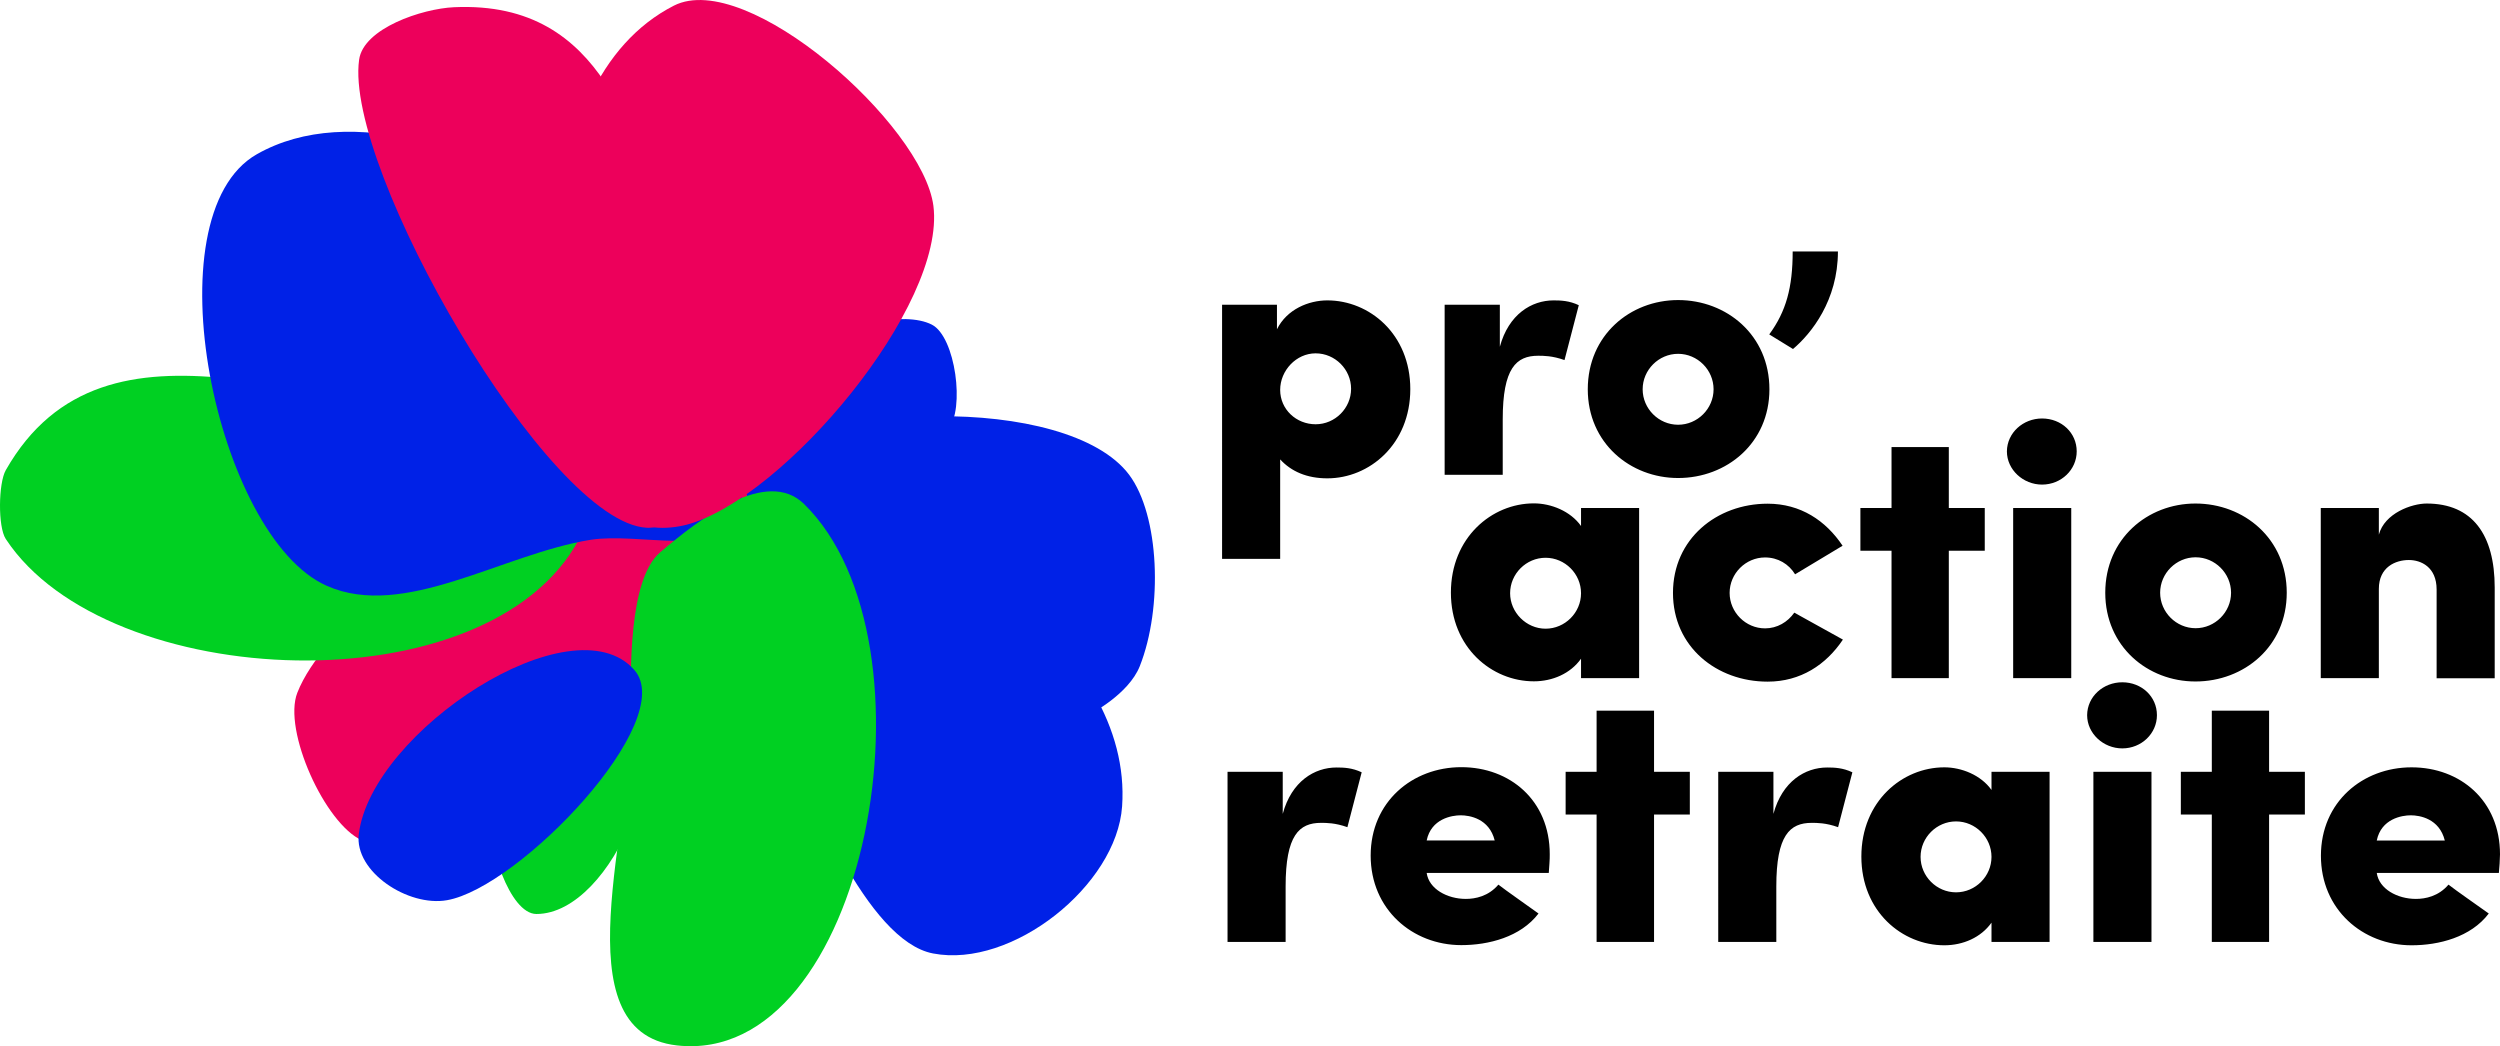 <svg id="Calque_1" xmlns="http://www.w3.org/2000/svg" viewBox="0 0 1558 652"><style>.st0{fill:#ed005b}.st1{fill:#00d022}.st2{fill:#0021e7}</style><path d="M797.8 348.3h-36.2V189.9h34.2v15.3c6.2-12.5 19.8-18 31.4-18 26.2 0 51.7 21 51.7 55.3 0 34.4-25.5 55.6-51.7 55.6-12.8 0-22.5-4.3-29.4-11.8v62zm22.1-128.1c-12.1 0-22.1 10.7-22.1 22.8 0 12.1 10 21.4 22.1 21.4s22.1-10 22.1-22.1c0-12.1-10-22.1-22.1-22.1M936.5 295.9h-36.2v-106h34.4v26.2c5.5-20.3 19.8-28.9 33.5-28.9 4.6 0 9.8.2 15.7 3l-8.9 34.2c-7.5-2.7-13.2-2.7-16.4-2.7-13.7 0-22.1 7.7-22.1 39.6v34.6zM989.5 242.6c0-33.7 26.4-55.6 56.3-55.6 30.3 0 56.9 21.9 56.9 55.6 0 33.5-26.6 55.3-56.9 55.3-29.8 0-56.3-21.8-56.3-55.3m56.3 22.1c12.1 0 22.1-10 22.1-22.1 0-12.1-10-22.1-22.1-22.1s-22.1 10-22.1 22.1c0 12.1 10 22.1 22.1 22.1M1102.6 208.4c10.5-14.3 14.6-29.2 14.6-51.7h28.2c0 30.5-16.6 51.2-28 60.8l-14.8-9.1zM985.3 316.6h36.2v106h-36.2v-12.1c-6.6 9.3-17.8 14.1-29.4 14.1-26.2 0-51.7-21-51.7-55.3s25.5-55.6 51.7-55.6c10.7 0 22.8 4.8 29.4 14.1v-11.2zm-22.1 75.2c12.1 0 22.1-10 22.1-22.1 0-12.1-10-22.1-22.1-22.1s-22.1 10-22.1 22.1c0 12 10.1 22.1 22.1 22.1M1148.5 398.6c-10.5 15.7-26.4 26.2-46.9 26.2-31.7 0-59-21.6-59-55.3s27.3-55.6 59-55.6c20.5 0 36.2 10.5 46.7 26.2l-29.6 17.8c-3.9-6.4-10.7-10.5-18.7-10.5-12.1 0-22.1 10-22.1 22.1 0 12.1 10 22.1 22.1 22.1 7.5 0 14.1-3.9 18.2-9.8l30.3 16.8zM1214.5 316.6h22.4v26.6h-22.4v79.4h-35.7v-79.4h-19.4v-26.6h19.4v-38h35.7zM1272.6 260.8c12.1 0 21.6 8.9 21.6 20.5 0 11.4-9.6 20.7-21.6 20.7-11.8 0-21.9-9.3-21.9-20.7.1-11.6 10.1-20.5 21.9-20.5m-18 161.8h36.2v-106h-36.2v106zM1312 369.4c0-33.7 26.4-55.6 56.2-55.6 30.3 0 56.9 21.9 56.9 55.6 0 33.5-26.6 55.3-56.9 55.3-29.8 0-56.2-21.8-56.2-55.3m56.3 22.1c12.1 0 22.1-10 22.1-22.1 0-12.1-10-22.1-22.1-22.1-12.1 0-22.1 10-22.1 22.1 0 12.1 10 22.1 22.1 22.1M1482.5 422.6h-36.2v-106h36.2v16.6c3.6-13.4 20.5-19.4 29.8-19.4 28.5 0 42.4 19.4 42.4 52.4v56.5h-36.2v-55.3c0-14.1-9.8-18.4-17.3-18.4-8.2 0-18.7 4.3-18.7 18v55.6zM801.2 587H765V481h34.4v26.2c5.5-20.3 19.8-28.9 33.5-28.9 4.6 0 9.8.2 15.7 3l-8.9 34.2c-7.5-2.7-13.2-2.7-16.4-2.7-13.7 0-22.1 7.7-22.1 39.6V587zM965.2 544h-76.1c1.4 10 12.8 16.2 24.4 16.2 5.9 0 14.1-1.6 20.3-8.9 4.3 3.4 19.1 13.7 25 18-11.2 14.7-31.2 19.7-48.1 19.7-30.5 0-56.5-22.3-56.5-55.8s26-55.1 56.5-55.1c30.3 0 55.1 20.7 55.1 54.2.1 2.9-.4 8.8-.6 11.7m-33.7-20.2c-3.4-13.7-15.7-15.7-21.2-15.7s-18.4 2.1-21.2 15.7h42.4zM1030.8 481h22.3v26.6h-22.3V587H995v-79.4h-19.3V481H995v-38.1h35.8zM1107 587h-36.2V481h34.4v26.2c5.5-20.3 19.8-28.9 33.5-28.9 4.6 0 9.8.2 15.7 3l-8.9 34.2c-7.5-2.7-13.2-2.7-16.4-2.7-13.7 0-22.1 7.7-22.1 39.6V587zM1241.1 481h36.2v106h-36.2v-12c-6.6 9.3-17.8 14.1-29.4 14.1-26.2 0-51.7-21-51.7-55.3 0-34.4 25.5-55.6 51.7-55.6 10.7 0 22.8 4.8 29.4 14.1V481zm-22.1 75.1c12.1 0 22.1-10 22.1-22.1s-10-22.1-22.1-22.1-22.1 10-22.1 22.1 10 22.1 22.1 22.1M1322.6 425.2c12.1 0 21.6 8.9 21.6 20.5 0 11.4-9.6 20.7-21.6 20.7-11.8 0-21.9-9.3-21.9-20.7.1-11.7 10.1-20.5 21.9-20.5m-18 161.8h36.2V481h-36.2v106zM1414.1 481h22.3v26.6h-22.3V587h-35.7v-79.4h-19.3V481h19.3v-38.1h35.7zM1557.3 544h-76.1c1.4 10 12.8 16.2 24.4 16.2 5.9 0 14.1-1.6 20.3-8.9 4.3 3.4 19.1 13.7 25.1 18-11.2 14.8-31.2 19.8-48.1 19.8-30.5 0-56.5-22.3-56.5-55.8s26-55.1 56.5-55.1c30.3 0 55.1 20.7 55.1 54.2 0 2.8-.4 8.7-.7 11.6m-33.7-20.2c-3.4-13.7-15.7-15.7-21.2-15.7s-18.4 2.1-21.2 15.7h42.4z"/><path class="st0" d="M185.3 431.7c-9.2 23.4 17.3 81.9 40.3 92 4.8 2.1 10.3-2.6 14.9-5 103.4-53.9 316.6-125 262.2-225.8-40.9-76.1-285.8 58.2-317.4 138.8"/><path class="st1" d="M360.9 335.9c7.7-14.5 8.6-61.1 0-74.4-10.5-16.3-30.1-.7-45.3-.7-111.8 0-249.5-77.6-312 32.2-4.6 8.1-5 35.3 0 42.9 63.2 96.1 301.2 105.7 357.3 0"/><path class="st2" d="M553.4 419c43.3 26.3 42.9 67 125.2 26.4 1.2-.6 24.7-12.7 31.7-30.2 14.5-36.6 12.3-94-6.6-119.3-38.2-51-200.1-46.3-243.1 0-.1.2-.1.8 0 1 19.3 48.4 50 96.1 92.8 122.1"/><path class="st2" d="M458 322.6C507.8 210.8 275.7 30.5 160.1 96.1c-67.4 38.3-25.3 238.7 43.6 269 48.1 21.3 109.1-19.8 164.4-28.7 30-4.7 78.9 11 89.9-13.8"/><path class="st1" d="M334.3 569.6c48.1 0 92-109 51.3-134.6-22.8-14.4-73.7 47.1-79 73.6-3.2 16.3 10.9 61 27.7 61"/><path class="st2" d="M590.8 267.8c10.7-12.6 4.7-58-10.1-65.5-34.4-17.5-151.6 35.3-137 71 19.3 47 116.5 30.6 147.1-5.5"/><path class="st2" d="M581.5 594.2c49.2 9.5 114.4-42.4 117.8-91.7 6.8-98.5-120.6-181.1-216.8-198.3-4.3-.8-14.4.9-16.8 4.6-26.4 39.3 3 98.4 22 145.5 15.6 39 52.4 132 93.8 139.9"/><path class="st1" d="M393.3 444.3c1.4 69-44.9 198.9 28.5 207.2 118.7 13.4 166.8-251.7 79.3-337.4-23.3-22.8-64.8 8.8-89.8 30.2-19.6 16.8-18.5 74.6-18 100"/><path class="st2" d="M395.3 417.5c-38.6-43.8-163.8 38.3-171.7 102.3-2.9 23.5 30.8 45.5 55 41.2 45-7.9 144.6-111.8 116.7-143.5"/><path class="st0" d="M423.4 230c-2.9-28.2 10.5-65.2-4.2-91.5C392.3 89.8 379.4.1 282.9 4.5c-19.8.9-56.4 13.1-59.1 32.7-9.5 67.6 117.7 288.8 179.4 291.7 28.3 1.4 23.7-65.9 20.2-98.9"/><path class="st0" d="M390.6 319.9c7 10.7 25.4 10.3 37.7 7 60.5-16.6 161.3-136.3 153.4-198.6C575.1 77.7 465.5-19.6 420 3.5c-94.2 48.1-87.9 227-29.4 316.4"/></svg>